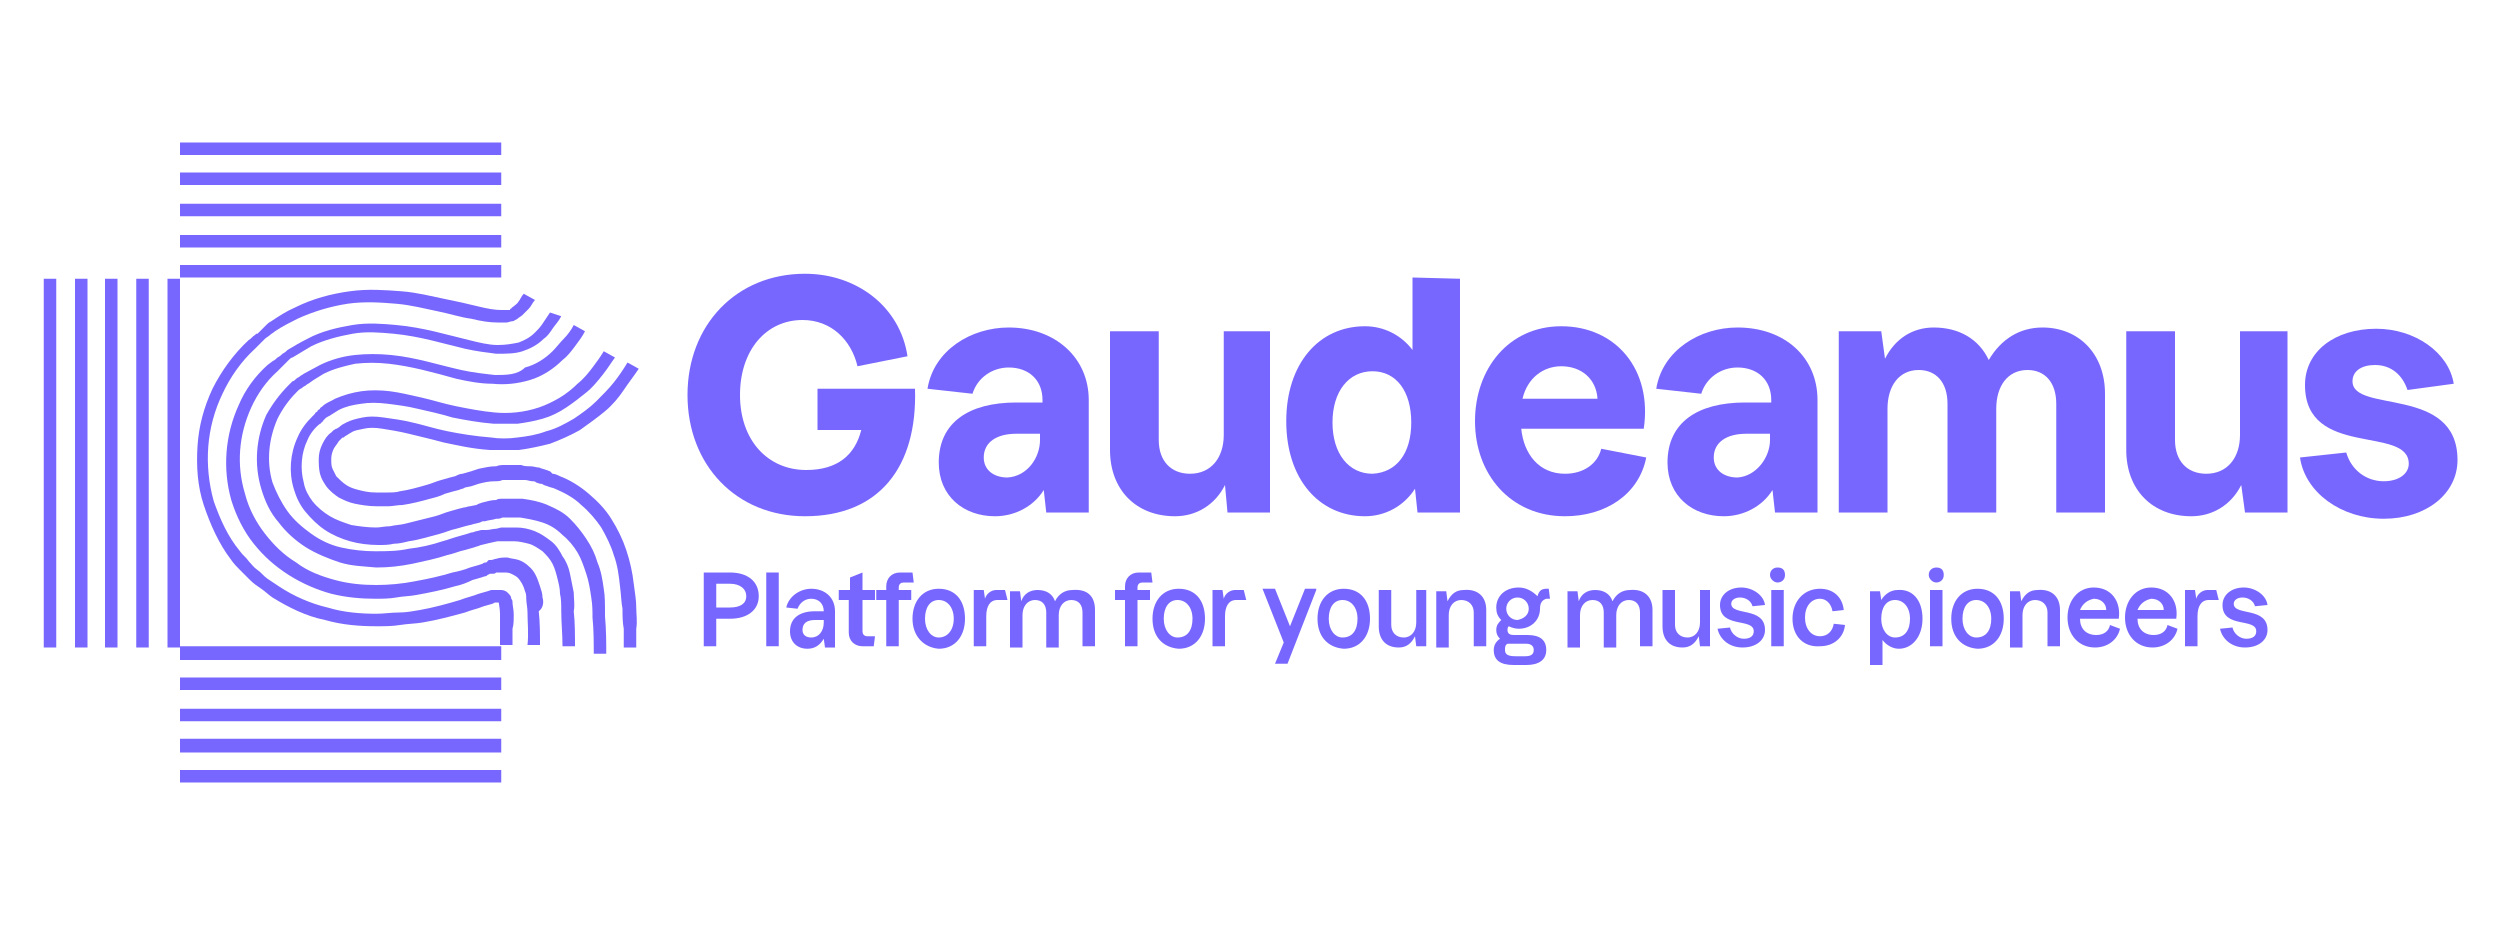 <?xml version="1.0" encoding="utf-8"?>
<!-- Generator: Adobe Illustrator 27.2.0, SVG Export Plug-In . SVG Version: 6.00 Build 0)  -->
<svg version="1.1" id="Layer_1" xmlns="http://www.w3.org/2000/svg" xmlns:xlink="http://www.w3.org/1999/xlink" x="0px" y="0px"
	 viewBox="0 0 200 74" style="enable-background:new 0 0 200 74;" xml:space="preserve">
<style type="text/css">
	.st0{fill:#7867FF;}
</style>
<g>
	<g>
		<rect x="14.4" y="11.4" class="st0" width="25.7" height="1"/>
		<rect x="14.4" y="18.8" class="st0" width="25.7" height="1"/>
		<rect x="14.4" y="21.2" class="st0" width="25.7" height="1"/>
		<rect x="14.4" y="16.3" class="st0" width="25.7" height="1"/>
		<rect x="14.4" y="13.8" class="st0" width="25.7" height="1"/>
	</g>
	<g>
		<polygon class="st0" points="27.2,51.7 14.4,51.7 14.4,52.8 27.2,52.8 40.1,52.8 40.1,51.7 		"/>
		<polygon class="st0" points="14.4,59.1 14.4,60.2 27.2,60.2 40.1,60.2 40.1,59.1 27.2,59.1 		"/>
		<polygon class="st0" points="14.4,61.6 14.4,62.6 27.2,62.6 40.1,62.6 40.1,61.6 27.2,61.6 		"/>
		<polygon class="st0" points="14.4,56.7 14.4,57.7 27.2,57.7 40.1,57.7 40.1,56.7 27.2,56.7 		"/>
		<polygon class="st0" points="14.4,54.2 14.4,55.2 27.2,55.2 40.1,55.2 40.1,54.2 27.2,54.2 		"/>
	</g>
	<g>
		<rect x="10.9" y="22.3" class="st0" width="1" height="29.5"/>
		<rect x="13.4" y="22.3" class="st0" width="1" height="29.5"/>
		<rect x="8.4" y="22.3" class="st0" width="1" height="29.5"/>
		<rect x="6" y="22.3" class="st0" width="1" height="29.5"/>
		<rect x="3.5" y="22.3" class="st0" width="1" height="29.5"/>
	</g>
	<g>
		<path class="st0" d="M43.4,47.8c0-0.3-0.1-0.6-0.2-0.9c-0.2-0.6-0.4-1.2-0.9-1.6c-0.2-0.2-0.5-0.4-0.8-0.5
			c-0.3-0.1-0.6-0.1-0.9-0.2c-0.3,0-0.6,0-0.9,0.1c-0.1,0-0.3,0.1-0.4,0.1l-0.1,0l-0.1,0L38.9,45c-0.1,0-0.2,0-0.3,0.1l-0.3,0.1
			l-0.7,0.2c-0.5,0.2-0.9,0.3-1.4,0.4c-1,0.3-1.9,0.5-3,0.7c-1,0.2-2.1,0.3-3.1,0.3c-1.1,0-2.2-0.1-3.3-0.4
			c-1.1-0.3-2.2-0.7-3.1-1.4c-1-0.6-1.8-1.4-2.5-2.3c-0.7-0.9-1.3-2-1.6-3.2c-0.7-2.3-0.5-4.7,0.5-6.9c0.5-1.1,1.2-2.1,2.1-2.9
			l0.3-0.3c0.1-0.1,0.2-0.2,0.3-0.3c0.1-0.1,0.2-0.2,0.3-0.3c0.1-0.1,0.2-0.2,0.3-0.2c0.5-0.3,1-0.6,1.5-0.9c1-0.5,2.2-0.8,3.3-1
			c1.1-0.2,2.2-0.1,3.3,0c2.1,0.2,4,0.8,5.7,1.2c0.9,0.2,1.7,0.3,2.5,0.4c0.8,0,1.5,0,2.1-0.2c0.6-0.2,1.2-0.5,1.7-1
			c0.3-0.2,0.5-0.5,0.7-0.8c0.2-0.3,0.5-0.6,0.7-1L44,25c-0.2,0.3-0.4,0.6-0.6,0.9c-0.2,0.3-0.4,0.5-0.6,0.7
			c-0.4,0.4-0.8,0.6-1.3,0.8c-0.5,0.1-1,0.2-1.7,0.2c-0.7,0-1.5-0.2-2.3-0.4c-1.7-0.4-3.6-1-5.8-1.2c-1.1-0.1-2.3-0.2-3.5,0
			c-1.2,0.2-2.5,0.5-3.6,1.1c-0.6,0.3-1.1,0.6-1.6,0.9c-0.1,0.1-0.2,0.2-0.4,0.3c-0.1,0.1-0.2,0.2-0.4,0.3c-0.1,0.1-0.2,0.2-0.4,0.3
			l-0.4,0.3c-1,0.9-1.8,2-2.3,3.2c-1.1,2.4-1.3,5.1-0.6,7.6c0.4,1.3,1,2.5,1.8,3.5c0.8,1,1.7,1.8,2.8,2.5c1.1,0.7,2.3,1.2,3.4,1.5
			c1.2,0.3,2.4,0.4,3.5,0.4c0.6,0,1.1,0,1.7-0.1c0.5-0.1,1.1-0.1,1.6-0.2c1.1-0.2,2.1-0.4,3.1-0.7c0.5-0.1,1-0.3,1.4-0.5l0.7-0.2
			l0.3-0.1c0.1,0,0.1,0,0.2-0.1l0.2-0.1l0.1,0l0.1,0c0.1,0,0.2,0,0.3-0.1c0.2,0,0.4,0,0.6,0c0.2,0,0.4,0,0.6,0.1
			c0.2,0.1,0.4,0.2,0.5,0.3c0.3,0.3,0.5,0.7,0.6,1.1c0.1,0.2,0.1,0.4,0.1,0.6c0,0.3,0.1,0.7,0.1,1.1c0,0.8,0.1,1.7,0,2.6h1
			c0-0.9,0-1.8-0.1-2.7C43.5,48.6,43.5,48.1,43.4,47.8z"/>
		<path class="st0" d="M41.1,49.2c0-0.4-0.1-0.8-0.1-1c0-0.1,0-0.2-0.1-0.3c0-0.2-0.1-0.3-0.3-0.5c-0.1-0.1-0.3-0.2-0.5-0.2
			c-0.1,0-0.2,0-0.3,0c0,0-0.1,0-0.1,0c0,0,0,0,0,0l-0.1,0c-0.1,0-0.1,0-0.2,0c-0.1,0-0.1,0-0.1,0l-0.3,0.1l-0.7,0.2
			c-0.5,0.2-1,0.3-1.5,0.5c-1,0.3-2.1,0.6-3.2,0.8c-0.6,0.1-1.1,0.2-1.7,0.2c-0.6,0-1.2,0.1-1.8,0.1c-1.2,0-2.6-0.1-3.9-0.5
			c-1.3-0.3-2.7-0.9-3.9-1.7c-0.3-0.2-0.6-0.4-0.9-0.6c-0.3-0.2-0.5-0.5-0.8-0.7c-0.3-0.2-0.5-0.5-0.7-0.7c-0.2-0.3-0.5-0.5-0.7-0.8
			c-1-1.2-1.6-2.6-2.1-4c-0.8-2.9-0.6-5.9,0.7-8.6c0.6-1.3,1.5-2.6,2.6-3.6l0.4-0.4c0,0,0.1-0.1,0.1-0.1l0.1-0.1l0.2-0.2
			c0.1-0.1,0.3-0.2,0.4-0.3c0.1-0.1,0.3-0.2,0.4-0.3c0.6-0.4,1.2-0.7,1.8-1c1.3-0.6,2.7-1,4-1.2c1.4-0.2,2.7-0.1,3.9,0
			c1.2,0.1,2.3,0.4,3.3,0.6c1,0.2,1.9,0.5,2.7,0.6c0.8,0.2,1.5,0.3,2.1,0.3c0.3,0,0.5,0,0.7,0c0.2,0,0.3-0.1,0.5-0.1
			c0.1,0,0.2-0.1,0.4-0.2c0.1-0.1,0.3-0.2,0.4-0.3c0.1-0.1,0.3-0.3,0.5-0.5c0.2-0.2,0.3-0.5,0.5-0.7l-0.9-0.5
			c-0.2,0.2-0.3,0.5-0.4,0.6c-0.1,0.2-0.3,0.3-0.4,0.4c-0.1,0.1-0.2,0.1-0.2,0.2c-0.1,0-0.1,0-0.1,0.1c0,0-0.1,0-0.2,0
			c-0.1,0-0.3,0-0.5,0c-0.5,0-1.1-0.1-1.9-0.3c-0.8-0.2-1.7-0.4-2.7-0.6c-1-0.2-2.1-0.5-3.4-0.6c-1.3-0.1-2.7-0.2-4.1,0
			c-1.5,0.2-3,0.6-4.4,1.3c-0.7,0.3-1.3,0.7-1.9,1.1c-0.2,0.1-0.3,0.2-0.4,0.3l-0.2,0.2l-0.2,0.2l-0.2,0.2l-0.1,0.1l-0.1,0l-0.1,0.1
			c-0.2,0.1-0.3,0.3-0.5,0.4c-1.2,1.1-2.2,2.5-2.9,3.9c-0.7,1.5-1.1,3-1.2,4.6c-0.1,1.6,0,3.2,0.5,4.7c0.5,1.5,1.2,3.1,2.2,4.4
			c0.2,0.3,0.5,0.6,0.7,0.8c0.3,0.3,0.5,0.5,0.8,0.8c0.3,0.3,0.6,0.5,0.9,0.7c0.3,0.2,0.6,0.5,0.9,0.7c1.3,0.8,2.7,1.5,4.2,1.8
			c1.4,0.4,2.8,0.5,4.1,0.5c0.7,0,1.3,0,1.9-0.1c0.6-0.1,1.2-0.1,1.8-0.2c1.2-0.2,2.3-0.5,3.4-0.8c0.5-0.2,1-0.3,1.5-0.5l0.7-0.2
			l0.2-0.1c0,0,0,0,0.1,0l0.2,0c0,0.1,0.1,0.5,0.1,0.9c0,0.4,0,0.8,0,1.2c0,0.4,0,0.9,0,1.3h1c0-0.5,0-0.9,0-1.3
			C41.1,50,41.1,49.5,41.1,49.2z"/>
		<path class="st0" d="M45.9,47.4c-0.1-0.5-0.2-1-0.3-1.5c-0.1-0.5-0.3-1-0.6-1.4c-0.2-0.4-0.5-0.9-0.9-1.2
			c-0.4-0.3-0.8-0.6-1.3-0.8c-0.5-0.2-1-0.3-1.5-0.3c-0.1,0-0.3,0-0.4,0l-0.2,0l-0.2,0l-0.4,0l-0.4,0.1c-0.3,0-0.5,0.1-0.8,0.1
			l-0.2,0l-0.2,0l-0.4,0.1c-0.1,0-0.2,0.1-0.4,0.1l-0.3,0.1l-0.7,0.2c-0.4,0.1-0.9,0.3-1.3,0.4c-0.9,0.3-1.8,0.5-2.7,0.6
			c-0.9,0.2-1.8,0.2-2.7,0.2c-0.9,0-1.8-0.1-2.7-0.3c-0.9-0.2-1.7-0.6-2.4-1.1c-0.7-0.5-1.4-1.1-1.9-1.8c-0.5-0.7-0.9-1.5-1.2-2.3
			c-0.5-1.7-0.3-3.5,0.4-5.1c0.4-0.8,0.9-1.5,1.5-2.1l0.2-0.2c0.1-0.1,0.2-0.1,0.3-0.2c0.1-0.1,0.2-0.1,0.3-0.2
			c0.1-0.1,0.2-0.1,0.3-0.2c0.4-0.3,0.8-0.5,1.1-0.7c0.8-0.4,1.6-0.6,2.5-0.8c0.9-0.1,1.8-0.1,2.7,0c1.8,0.2,3.6,0.7,5.4,1.2
			c0.9,0.2,1.9,0.4,2.9,0.4c1,0.1,2,0,3-0.3c1-0.3,1.9-0.9,2.6-1.6c0.4-0.3,0.7-0.7,1-1.1c0.3-0.4,0.6-0.8,0.8-1.2l-0.9-0.5
			c-0.2,0.4-0.5,0.8-0.8,1.1c-0.3,0.3-0.6,0.7-0.9,1c-0.6,0.6-1.4,1.1-2.2,1.3C41.4,30,40.5,30,39.6,30c-0.9-0.1-1.8-0.2-2.7-0.4
			c-1.8-0.4-3.6-1-5.6-1.2c-1-0.1-2-0.1-2.9,0c-1,0.1-2,0.4-2.8,0.8c-0.4,0.2-0.9,0.5-1.3,0.7c-0.1,0.1-0.2,0.1-0.3,0.2
			c-0.1,0.1-0.2,0.1-0.3,0.2c-0.1,0.1-0.2,0.2-0.3,0.2l-0.3,0.3c-0.7,0.7-1.3,1.5-1.8,2.4c-0.8,1.8-1,3.9-0.4,5.9
			c0.3,1,0.7,1.9,1.4,2.7c0.6,0.8,1.4,1.5,2.2,2c0.8,0.5,1.8,0.9,2.7,1.2c1,0.3,1.9,0.3,2.9,0.4c1,0,1.9-0.1,2.9-0.3
			c0.9-0.2,1.9-0.4,2.8-0.7c0.5-0.1,0.9-0.3,1.4-0.4l0.7-0.2l0.3-0.1c0.1,0,0.2-0.1,0.3-0.1c0.4-0.1,0.8-0.2,1.3-0.3l0.3,0l0.3,0
			l0.2,0l0.2,0c0.1,0,0.2,0,0.3,0c0.4,0,0.8,0.1,1.2,0.2c0.4,0.1,0.8,0.4,1.1,0.6c0.3,0.3,0.6,0.6,0.8,1c0.2,0.4,0.3,0.8,0.4,1.2
			c0.1,0.4,0.2,0.8,0.2,1.2c0.1,0.4,0.1,0.9,0.1,1.4c0,0.9,0.1,1.8,0.1,2.8h1c0-0.9,0-1.9-0.1-2.8C46,48.4,45.9,47.9,45.9,47.4z"/>
		<path class="st0" d="M48.3,47.1c-0.1-0.7-0.2-1.4-0.5-2.1c-0.2-0.7-0.5-1.3-0.9-1.9c-0.4-0.6-0.8-1.1-1.3-1.6
			c-0.5-0.5-1.1-0.8-1.8-1.1c-0.7-0.3-1.3-0.4-2-0.5c-0.2,0-0.4,0-0.5,0l-0.3,0l-0.3,0l-0.5,0c-0.2,0-0.4,0-0.5,0.1
			c-0.4,0-0.7,0.1-1.1,0.2l-0.3,0.1l-0.2,0.1l-0.5,0.1c-0.2,0-0.3,0.1-0.5,0.1l-0.4,0.1l-0.7,0.2c-0.4,0.1-0.8,0.3-1.2,0.4
			c-0.8,0.2-1.6,0.4-2.4,0.6c-0.4,0.1-0.8,0.1-1.2,0.2c-0.4,0-0.8,0.1-1.1,0.1c-0.7,0-1.4-0.1-2-0.2c-0.6-0.2-1.2-0.4-1.7-0.7
			c-0.5-0.3-1-0.7-1.4-1.2c-0.3-0.4-0.6-0.9-0.7-1.5c-0.3-1.1-0.2-2.4,0.3-3.4c0.2-0.5,0.6-1,1-1.3c0.1,0,0.1-0.1,0.1-0.1
			c0.1,0,0.1-0.1,0.2-0.2c0.1-0.1,0.1-0.1,0.2-0.2c0.1,0,0.1-0.1,0.2-0.1c0.3-0.2,0.5-0.3,0.8-0.5c0.6-0.3,1.1-0.4,1.8-0.5
			c0.6-0.1,1.3-0.1,2.1,0c0.8,0.1,1.6,0.2,2.4,0.4c0.9,0.2,1.8,0.4,2.8,0.7c1,0.2,2.1,0.4,3.3,0.5c0.6,0,1.2,0,1.9,0
			c0.7-0.1,1.3-0.2,2-0.4c0.7-0.2,1.3-0.5,1.9-0.9c0.6-0.4,1.1-0.8,1.6-1.2c0.5-0.4,0.9-0.9,1.3-1.4c0.4-0.5,0.7-1,1-1.4l-0.9-0.5
			c-0.3,0.5-0.6,0.9-0.9,1.3c-0.3,0.4-0.7,0.9-1.2,1.3c-0.4,0.4-0.9,0.8-1.4,1.1c-0.5,0.3-1.1,0.6-1.7,0.8c-1.2,0.4-2.4,0.5-3.5,0.4
			c-1.1-0.1-2.1-0.3-3.1-0.5c-1-0.2-1.9-0.5-2.8-0.7c-0.9-0.2-1.7-0.4-2.5-0.5c-0.8-0.1-1.6-0.1-2.3,0c-0.7,0.1-1.4,0.3-2.1,0.6
			c-0.3,0.2-0.7,0.3-1,0.6c-0.1,0.1-0.2,0.1-0.2,0.2c-0.1,0.1-0.2,0.1-0.2,0.2c-0.1,0.1-0.2,0.1-0.2,0.2l-0.2,0.2
			c-0.5,0.5-0.9,1-1.2,1.7c-0.6,1.3-0.7,2.8-0.3,4.1c0.2,0.7,0.5,1.3,0.9,1.8c0.5,0.6,1,1.1,1.6,1.5c0.6,0.4,1.3,0.7,2,0.9
			c0.7,0.2,1.5,0.3,2.3,0.3c0.4,0,0.8,0,1.2-0.1c0.4,0,0.8-0.1,1.2-0.2c0.8-0.1,1.7-0.4,2.5-0.6c0.4-0.1,0.8-0.3,1.3-0.4l0.7-0.2
			l0.4-0.1c0.1,0,0.3-0.1,0.4-0.1l0.4-0.1l0.2-0.1l0.2,0c0.3-0.1,0.6-0.1,0.9-0.2c0.2,0,0.3,0,0.5-0.1l0.5,0l0.2,0l0.2,0
			c0.2,0,0.3,0,0.5,0c0.6,0.1,1.2,0.2,1.8,0.4c0.6,0.2,1.1,0.5,1.6,1c0.5,0.4,0.9,0.9,1.2,1.4c0.3,0.5,0.5,1.1,0.7,1.7
			c0.2,0.6,0.3,1.2,0.4,1.9c0.1,0.6,0.1,1.1,0.1,1.6c0.1,1,0.1,2,0.1,2.9h1c0-0.9,0-1.9-0.1-3C48.4,48.2,48.4,47.7,48.3,47.1z"/>
		<path class="st0" d="M50.9,48.6c0-0.6-0.1-1.1-0.2-1.9c-0.1-0.9-0.3-1.8-0.6-2.7c-0.3-0.9-0.7-1.7-1.2-2.5c-0.5-0.8-1.1-1.4-1.8-2
			c-0.7-0.6-1.5-1.1-2.3-1.4c-0.2-0.1-0.4-0.2-0.6-0.2L44,37.7c-0.1,0-0.2-0.1-0.3-0.1l-0.3-0.1c-0.1,0-0.2-0.1-0.3-0.1
			c-0.2,0-0.4-0.1-0.7-0.1c-0.2,0-0.5,0-0.7-0.1l-0.3,0l-0.3,0l-0.7,0c-0.2,0-0.5,0-0.7,0.1c-0.5,0-0.9,0.1-1.4,0.2l-0.3,0.1
			l-0.3,0.1L37,37.9c-0.2,0-0.4,0.1-0.6,0.2L36,38.2l-0.7,0.2c-0.4,0.1-0.8,0.3-1.2,0.4c-0.7,0.2-1.4,0.4-2.1,0.5
			c-0.3,0.1-0.7,0.1-1,0.1c-0.3,0-0.6,0-0.9,0c-0.6,0-1-0.1-1.4-0.2c-0.4-0.1-0.7-0.2-1-0.4c-0.3-0.2-0.5-0.4-0.8-0.7
			c-0.1-0.2-0.2-0.4-0.3-0.6c-0.1-0.2-0.1-0.5-0.1-0.8c0-0.3,0.1-0.6,0.2-0.8c0.1-0.2,0.3-0.4,0.4-0.6c0,0,0,0,0.1-0.1c0,0,0,0,0,0
			l0,0l0,0l0.1-0.1l0.1-0.1l0.1,0c0,0,0.1-0.1,0.1-0.1c0.2-0.1,0.3-0.2,0.5-0.3c0.3-0.2,0.6-0.2,1-0.3c0.4-0.1,0.9-0.1,1.5,0
			c0.6,0.1,1.3,0.2,2.1,0.4c0.8,0.2,1.7,0.4,2.8,0.7c1,0.2,2.2,0.5,3.7,0.6c0.7,0,1.5,0,2.3,0c0.8-0.1,1.7-0.3,2.5-0.5
			c0.8-0.3,1.7-0.7,2.4-1.1c0.7-0.5,1.4-1,2-1.5c0.6-0.5,1.1-1.1,1.5-1.7c0.4-0.6,0.8-1.1,1.2-1.7l-0.9-0.5
			c-0.3,0.5-0.7,1.1-1.1,1.6c-0.4,0.5-0.9,1-1.4,1.5c-0.5,0.5-1.2,1-1.8,1.4c-0.7,0.4-1.4,0.8-2.2,1c-0.8,0.3-1.5,0.4-2.3,0.5
			c-0.7,0.1-1.5,0.1-2.1,0c-1.3-0.1-2.5-0.3-3.5-0.5c-1-0.2-1.9-0.5-2.8-0.7c-0.8-0.2-1.6-0.3-2.3-0.4c-0.7-0.1-1.2-0.1-1.7,0
			c-0.5,0.1-0.9,0.2-1.3,0.4c-0.2,0.1-0.4,0.2-0.6,0.4c-0.1,0-0.1,0.1-0.2,0.1c-0.1,0-0.1,0.1-0.2,0.1l-0.1,0.1l0,0c0,0,0,0,0,0
			c0,0-0.1,0.1-0.1,0.1c-0.3,0.2-0.5,0.5-0.7,0.9c-0.2,0.4-0.3,0.8-0.3,1.2c0,0.4,0,0.8,0.1,1.2c0.1,0.4,0.3,0.7,0.5,1
			c0.3,0.4,0.7,0.7,1,0.9c0.4,0.2,0.8,0.4,1.3,0.5c0.5,0.1,1.1,0.2,1.7,0.2c0.3,0,0.6,0,1,0c0.3,0,0.7-0.1,1.1-0.1
			c0.7-0.1,1.5-0.3,2.2-0.5c0.4-0.1,0.8-0.2,1.2-0.4l0.7-0.2l0.4-0.1c0.2-0.1,0.4-0.1,0.5-0.2l0.5-0.1l0.3-0.1l0.3-0.1
			c0.4-0.1,0.8-0.2,1.3-0.2c0.2,0,0.4,0,0.6-0.1l0.6,0l0.3,0l0.3,0c0.2,0,0.4,0,0.6,0c0.2,0,0.4,0.1,0.6,0.1c0.1,0,0.2,0,0.3,0.1
			l0.3,0.1c0.1,0,0.2,0,0.3,0.1l0.3,0.1c0.2,0.1,0.4,0.1,0.6,0.2c0.7,0.3,1.5,0.7,2.1,1.3c0.6,0.5,1.2,1.2,1.6,1.8
			c0.4,0.7,0.8,1.5,1,2.2c0.3,0.8,0.4,1.6,0.5,2.5c0.1,0.8,0.1,1.3,0.2,1.8c0,0.5,0,1.1,0.1,1.6c0,0.5,0,1,0,1.5h1c0-0.5,0-1,0-1.5
			C51,49.7,50.9,49.2,50.9,48.6z"/>
	</g>
	<g>
		<path class="st0" d="M64.4,41.3c-5.5,0-9.4-4.1-9.4-9.7c0-5.6,3.9-9.7,9.4-9.7c4.1,0,7.6,2.6,8.2,6.6l-4,0.8
			c-0.5-2.1-2.1-3.7-4.4-3.7c-2.9,0-5,2.4-5,6c0,3.6,2.2,6,5.3,6c2.5,0,3.9-1.2,4.4-3.2h-3.5v-3.3h7.8
			C73.4,37.4,70.3,41.3,64.4,41.3z"/>
		<path class="st0" d="M87.1,32v9h-3.4l-0.2-1.8c-0.8,1.3-2.3,2.1-3.9,2.1c-2.5,0-4.5-1.6-4.5-4.3c0-3.2,2.4-4.8,6.2-4.8h2.1V32
			c0-1.6-1.1-2.6-2.7-2.6c-1.3,0-2.5,0.8-2.9,2.1l-3.6-0.4c0.5-3.1,3.5-4.9,6.5-4.9C84.4,26.2,87.1,28.6,87.1,32z M83.2,35.2v-0.5
			h-1.9c-1.6,0-2.6,0.7-2.6,1.9c0,1,0.8,1.6,1.9,1.6C82.2,38.1,83.2,36.6,83.2,35.2z"/>
		<path class="st0" d="M101.6,26.5V41h-3.4L98,38.8c-0.8,1.6-2.3,2.5-4,2.5c-3.1,0-5.2-2.1-5.2-5.3v-9.5h3.9v8.7
			c0,1.7,1,2.7,2.5,2.7c1.7,0,2.7-1.3,2.7-3.1v-8.3L101.6,26.5L101.6,26.5z"/>
		<path class="st0" d="M116.8,22.3V41h-3.4l-0.2-1.9c-0.9,1.4-2.4,2.2-4,2.2c-3.7,0-6.3-3-6.3-7.6c0-4.6,2.6-7.6,6.3-7.6
			c1.5,0,2.9,0.7,3.8,1.9v-5.8L116.8,22.3L116.8,22.3z M112.9,33.8c0-2.5-1.2-4.1-3.1-4.1c-1.9,0-3.2,1.6-3.2,4.1
			c0,2.5,1.3,4.1,3.2,4.1C111.7,37.8,112.9,36.3,112.9,33.8z"/>
		<path class="st0" d="M131.7,36.6c-0.6,3-3.3,4.7-6.5,4.7c-4.4,0-7.2-3.4-7.2-7.6c0-4.2,2.7-7.6,6.9-7.6c4.4,0,7.3,3.5,6.6,8.2
			h-9.8c0.2,2,1.4,3.6,3.5,3.6c1.5,0,2.6-0.8,2.9-2L131.7,36.6z M121.8,31.9h6c-0.1-1.6-1.3-2.6-2.9-2.6
			C123.5,29.3,122.2,30.2,121.8,31.9z"/>
		<path class="st0" d="M145.4,32v9H142l-0.2-1.8c-0.8,1.3-2.3,2.1-3.9,2.1c-2.5,0-4.5-1.6-4.5-4.3c0-3.2,2.4-4.8,6.2-4.8h2.1V32
			c0-1.6-1.1-2.6-2.7-2.6c-1.3,0-2.5,0.8-2.9,2.1l-3.6-0.4c0.5-3.1,3.5-4.9,6.5-4.9C142.8,26.2,145.4,28.6,145.4,32z M141.6,35.2
			v-0.5h-1.9c-1.6,0-2.6,0.7-2.6,1.9c0,1,0.8,1.6,1.9,1.6C140.5,38.1,141.6,36.6,141.6,35.2z"/>
		<path class="st0" d="M168.4,31.5V41h-3.9v-8.7c0-1.7-0.9-2.7-2.3-2.7c-1.6,0-2.5,1.3-2.5,3.1V41h-3.9v-8.7c0-1.7-0.9-2.7-2.3-2.7
			c-1.6,0-2.5,1.3-2.5,3.1V41h-3.9V26.5h3.4l0.3,2.2c0.8-1.6,2.2-2.5,3.9-2.5c2,0,3.6,0.9,4.4,2.6c1-1.7,2.5-2.6,4.3-2.6
			C166.3,26.2,168.4,28.3,168.4,31.5z"/>
		<path class="st0" d="M183,26.5V41h-3.4l-0.3-2.2c-0.8,1.6-2.3,2.5-4,2.5c-3.1,0-5.2-2.1-5.2-5.3v-9.5h3.9v8.7c0,1.7,1,2.7,2.5,2.7
			c1.7,0,2.7-1.3,2.7-3.1v-8.3L183,26.5L183,26.5z"/>
		<path class="st0" d="M184,36.6l3.7-0.4c0.4,1.4,1.6,2.3,3,2.3c1.2,0,2-0.6,2-1.4c0-3.1-8.3-0.4-8.3-6.3c0-2.7,2.4-4.5,5.7-4.5
			c3.1,0,5.8,1.9,6.2,4.4l-3.7,0.5c-0.4-1.2-1.3-2-2.6-2c-1.1,0-1.8,0.5-1.8,1.3c0,2.6,8.4,0.3,8.4,6.3c0,2.7-2.5,4.7-5.9,4.7
			S184.4,39.4,184,36.6z"/>
	</g>
	<g>
		<path class="st0" d="M60.7,47.7c0,1.1-0.9,1.8-2.3,1.8h-1.1v2.2h-1v-5.9h2.1C59.8,45.8,60.7,46.5,60.7,47.7z M59.7,47.7
			c0-0.6-0.5-1-1.3-1h-1.1v1.9h1.1C59.2,48.6,59.7,48.3,59.7,47.7z"/>
		<path class="st0" d="M62.3,51.7h-1v-5.9h1V51.7z"/>
		<path class="st0" d="M66.8,48.9v2.9H66l-0.1-0.7c-0.3,0.5-0.7,0.8-1.3,0.8c-0.8,0-1.4-0.5-1.4-1.4c0-1,0.7-1.6,2-1.6h0.7
			c0-0.6-0.4-1-1-1c-0.5,0-0.9,0.3-1.1,0.8l-0.9-0.1c0.2-0.9,1.1-1.5,2-1.5C66,47.1,66.8,47.8,66.8,48.9z M65.9,49.8v-0.2h-0.7
			c-0.7,0-1,0.3-1,0.8c0,0.4,0.3,0.6,0.7,0.6C65.5,51,65.9,50.5,65.9,49.8z"/>
		<path class="st0" d="M70,50.9l-0.1,0.8H69c-0.6,0-1.1-0.4-1.1-1.1V48h-0.8v-0.8H68v-1l1-0.4v1.4h1V48h-1v2.5
			c0,0.2,0.1,0.4,0.4,0.4H70z"/>
		<path class="st0" d="M71.9,47.2h1V48h-1v3.7h-1V48h-0.8v-0.8h0.8v-0.3c0-0.6,0.4-1.1,1.1-1.1h1l0.1,0.8h-0.8
			c-0.2,0-0.4,0.1-0.4,0.4V47.2z"/>
		<path class="st0" d="M73,49.5c0-1.4,0.8-2.4,2.1-2.4c1.3,0,2.1,0.9,2.1,2.4c0,1.4-0.8,2.4-2.1,2.4C73.9,51.8,73,50.9,73,49.5z
			 M76.3,49.5c0-0.9-0.5-1.5-1.2-1.5c-0.7,0-1.1,0.6-1.1,1.5c0,0.9,0.5,1.5,1.1,1.5C75.8,51,76.3,50.4,76.3,49.5z"/>
		<path class="st0" d="M80.6,48h-0.8c-0.6,0-0.9,0.5-0.9,1.3v2.4h-1v-4.5h0.8l0.1,0.7c0.1-0.4,0.5-0.7,0.9-0.7h0.7L80.6,48z"/>
		<path class="st0" d="M87.6,48.8v2.9h-1V49c0-0.6-0.3-1-0.9-1c-0.6,0-1,0.5-1,1.2v2.6h-1V49c0-0.6-0.3-1-0.9-1c-0.6,0-1,0.5-1,1.2
			v2.6h-1v-4.5h0.8l0.1,0.8c0.2-0.6,0.7-0.9,1.3-0.9c0.7,0,1.2,0.3,1.4,0.9c0.3-0.6,0.8-0.9,1.4-0.9C87,47.1,87.6,47.7,87.6,48.8z"
			/>
		<path class="st0" d="M91,47.2h1V48h-1v3.7h-1V48h-0.8v-0.8h0.8v-0.3c0-0.6,0.4-1.1,1.1-1.1h1l0.1,0.8h-0.8c-0.2,0-0.4,0.1-0.4,0.4
			V47.2z"/>
		<path class="st0" d="M92.2,49.5c0-1.4,0.8-2.4,2.1-2.4c1.3,0,2.1,0.9,2.1,2.4c0,1.4-0.8,2.4-2.1,2.4C93,51.8,92.2,50.9,92.2,49.5z
			 M95.4,49.5c0-0.9-0.5-1.5-1.2-1.5c-0.7,0-1.1,0.6-1.1,1.5c0,0.9,0.5,1.5,1.1,1.5C95,51,95.4,50.4,95.4,49.5z"/>
		<path class="st0" d="M99.7,48h-0.8c-0.6,0-0.9,0.5-0.9,1.3v2.4h-1v-4.5h0.8l0.1,0.7c0.1-0.4,0.5-0.7,0.9-0.7h0.7L99.7,48z"/>
		<path class="st0" d="M105.3,47.2l-2.3,5.9h-1l0.7-1.7l-1.7-4.3h1l1.2,3l1.2-3H105.3z"/>
		<path class="st0" d="M105.4,49.5c0-1.4,0.8-2.4,2.1-2.4c1.3,0,2.1,0.9,2.1,2.4c0,1.4-0.8,2.4-2.1,2.4
			C106.2,51.8,105.4,50.9,105.4,49.5z M108.6,49.5c0-0.9-0.5-1.5-1.2-1.5c-0.7,0-1.1,0.6-1.1,1.5c0,0.9,0.5,1.5,1.1,1.5
			C108.2,51,108.6,50.4,108.6,49.5z"/>
		<path class="st0" d="M114.1,47.2v4.5h-0.8l-0.1-0.8c-0.3,0.6-0.7,0.9-1.3,0.9c-1,0-1.6-0.6-1.6-1.7v-2.9h1v2.8c0,0.6,0.4,1,1,1
			c0.6,0,1-0.5,1-1.2v-2.6H114.1z"/>
		<path class="st0" d="M118.9,48.8v2.9h-1V49c0-0.6-0.4-1-1-1c-0.6,0-1,0.5-1,1.2v2.6h-1v-4.5h0.8l0.1,0.8c0.3-0.6,0.7-0.9,1.3-0.9
			C118.2,47.1,118.9,47.7,118.9,48.8z"/>
		<path class="st0" d="M123.2,48.7L123.2,48.7c0,0.9-0.7,1.6-1.7,1.6c-0.3,0-0.6-0.1-0.8-0.2c-0.1,0.1-0.1,0.2-0.1,0.3
			c0,0.3,0.2,0.4,0.5,0.4h1.1c1,0,1.5,0.4,1.5,1.2c0,0.8-0.6,1.2-1.6,1.2h-1c-1.1,0-1.6-0.4-1.6-1.2c0-0.4,0.2-0.7,0.5-0.9
			c-0.2-0.2-0.3-0.4-0.3-0.7c0-0.4,0.2-0.6,0.4-0.8c-0.3-0.3-0.4-0.6-0.4-1c0-0.9,0.7-1.6,1.8-1.6c0.6,0,1.1,0.3,1.5,0.7
			c0.1-0.4,0.3-0.6,0.7-0.6h0.2l0.1,0.8h-0.3C123.4,48,123.2,48.2,123.2,48.7z M121,51.5c-0.1,0-0.3,0-0.4,0
			c-0.2,0.1-0.2,0.3-0.2,0.5c0,0.4,0.3,0.5,0.9,0.5h0.7c0.4,0,0.7-0.1,0.7-0.5c0-0.3-0.2-0.5-0.6-0.5H121z M122.3,48.7
			c0-0.5-0.4-0.9-0.9-0.9c-0.5,0-0.9,0.4-0.9,0.9c0,0.5,0.4,0.9,0.9,0.9C121.9,49.5,122.3,49.2,122.3,48.7z"/>
		<path class="st0" d="M132.2,48.8v2.9h-1V49c0-0.6-0.3-1-0.9-1c-0.6,0-1,0.5-1,1.2v2.6h-1V49c0-0.6-0.3-1-0.9-1c-0.6,0-1,0.5-1,1.2
			v2.6h-1v-4.5h0.8l0.1,0.8c0.2-0.6,0.7-0.9,1.3-0.9c0.7,0,1.2,0.3,1.4,0.9c0.3-0.6,0.8-0.9,1.4-0.9
			C131.5,47.1,132.2,47.7,132.2,48.8z"/>
		<path class="st0" d="M136.8,47.2v4.5H136l-0.1-0.8c-0.3,0.6-0.7,0.9-1.3,0.9c-1,0-1.6-0.6-1.6-1.7v-2.9h1v2.8c0,0.6,0.4,1,1,1
			c0.6,0,1-0.5,1-1.2v-2.6H136.8z"/>
		<path class="st0" d="M137.4,50.3l1-0.1c0.1,0.5,0.6,0.9,1.1,0.9c0.5,0,0.8-0.2,0.8-0.6c0-1.1-2.7-0.2-2.7-2.1
			c0-0.8,0.7-1.4,1.7-1.4c0.9,0,1.8,0.6,1.9,1.4l-1,0.1c-0.1-0.4-0.5-0.7-1-0.7c-0.4,0-0.7,0.2-0.7,0.5c0,1,2.7,0.2,2.7,2.1
			c0,0.8-0.7,1.4-1.8,1.4C138.4,51.8,137.6,51.2,137.4,50.3z"/>
		<path class="st0" d="M141.6,46c0-0.4,0.3-0.6,0.6-0.6c0.4,0,0.6,0.2,0.6,0.6c0,0.4-0.3,0.6-0.6,0.6
			C141.9,46.6,141.6,46.3,141.6,46z M142.7,51.7h-1v-4.5h1V51.7z"/>
		<path class="st0" d="M143.4,49.5c0-1.4,0.9-2.4,2.2-2.4c1.1,0,1.8,0.7,1.9,1.7l-0.9,0.1c-0.1-0.6-0.5-1-1-1
			c-0.7,0-1.2,0.6-1.2,1.5c0,0.9,0.5,1.5,1.2,1.5c0.6,0,1-0.4,1.1-1l0.9,0.1c-0.1,1-0.9,1.7-2,1.7C144.3,51.8,143.4,50.9,143.4,49.5
			z"/>
		<path class="st0" d="M153.8,49.5c0,1.4-0.8,2.4-1.9,2.4c-0.5,0-1-0.3-1.3-0.7v2h-1v-5.9h0.8l0.1,0.7c0.3-0.5,0.8-0.8,1.3-0.8
			C153,47.1,153.8,48,153.8,49.5z M152.8,49.5c0-0.9-0.5-1.5-1.2-1.5c-0.7,0-1.1,0.6-1.1,1.5c0,0.9,0.5,1.5,1.1,1.5
			C152.4,51,152.8,50.4,152.8,49.5z"/>
		<path class="st0" d="M154.3,46c0-0.4,0.3-0.6,0.6-0.6c0.4,0,0.6,0.2,0.6,0.6c0,0.4-0.3,0.6-0.6,0.6
			C154.6,46.6,154.3,46.3,154.3,46z M155.4,51.7h-1v-4.5h1V51.7z"/>
		<path class="st0" d="M156.1,49.5c0-1.4,0.8-2.4,2.1-2.4c1.3,0,2.1,0.9,2.1,2.4c0,1.4-0.8,2.4-2.1,2.4
			C156.9,51.8,156.1,50.9,156.1,49.5z M159.3,49.5c0-0.9-0.5-1.5-1.2-1.5c-0.7,0-1.1,0.6-1.1,1.5c0,0.9,0.5,1.5,1.1,1.5
			C158.9,51,159.3,50.4,159.3,49.5z"/>
		<path class="st0" d="M164.8,48.8v2.9h-1V49c0-0.6-0.4-1-1-1c-0.6,0-1,0.5-1,1.2v2.6h-1v-4.5h0.8l0.1,0.8c0.3-0.6,0.7-0.9,1.3-0.9
			C164.1,47.1,164.8,47.7,164.8,48.8z"/>
		<path class="st0" d="M169.6,50.3c-0.2,0.9-1,1.5-2,1.5c-1.3,0-2.2-1-2.2-2.4c0-1.3,0.8-2.4,2.1-2.4c1.4,0,2.2,1.1,2,2.5h-3.1
			c0,0.8,0.5,1.3,1.3,1.3c0.6,0,1-0.3,1.1-0.8L169.6,50.3z M166.4,48.8h2.1c0-0.5-0.4-0.9-1-0.9C167,48,166.6,48.3,166.4,48.8z"/>
		<path class="st0" d="M174.2,50.3c-0.2,0.9-1,1.5-2,1.5c-1.3,0-2.2-1-2.2-2.4c0-1.3,0.8-2.4,2.1-2.4c1.4,0,2.2,1.1,2,2.5h-3.1
			c0,0.8,0.5,1.3,1.3,1.3c0.6,0,1-0.3,1.1-0.8L174.2,50.3z M171,48.8h2.1c0-0.5-0.4-0.9-1-0.9C171.6,48,171.2,48.3,171,48.8z"/>
		<path class="st0" d="M177.5,48h-0.8c-0.6,0-0.9,0.5-0.9,1.3v2.4h-1v-4.5h0.8l0.1,0.7c0.1-0.4,0.5-0.7,0.9-0.7h0.7L177.5,48z"/>
		<path class="st0" d="M177.6,50.3l1-0.1c0.1,0.5,0.6,0.9,1.1,0.9c0.5,0,0.8-0.2,0.8-0.6c0-1.1-2.7-0.2-2.7-2.1
			c0-0.8,0.7-1.4,1.7-1.4c0.9,0,1.8,0.6,1.9,1.4l-1,0.1c-0.1-0.4-0.5-0.7-1-0.7c-0.4,0-0.7,0.2-0.7,0.5c0,1,2.7,0.2,2.7,2.1
			c0,0.8-0.7,1.4-1.8,1.4C178.6,51.8,177.8,51.2,177.6,50.3z"/>
	</g>
</g>
</svg>
